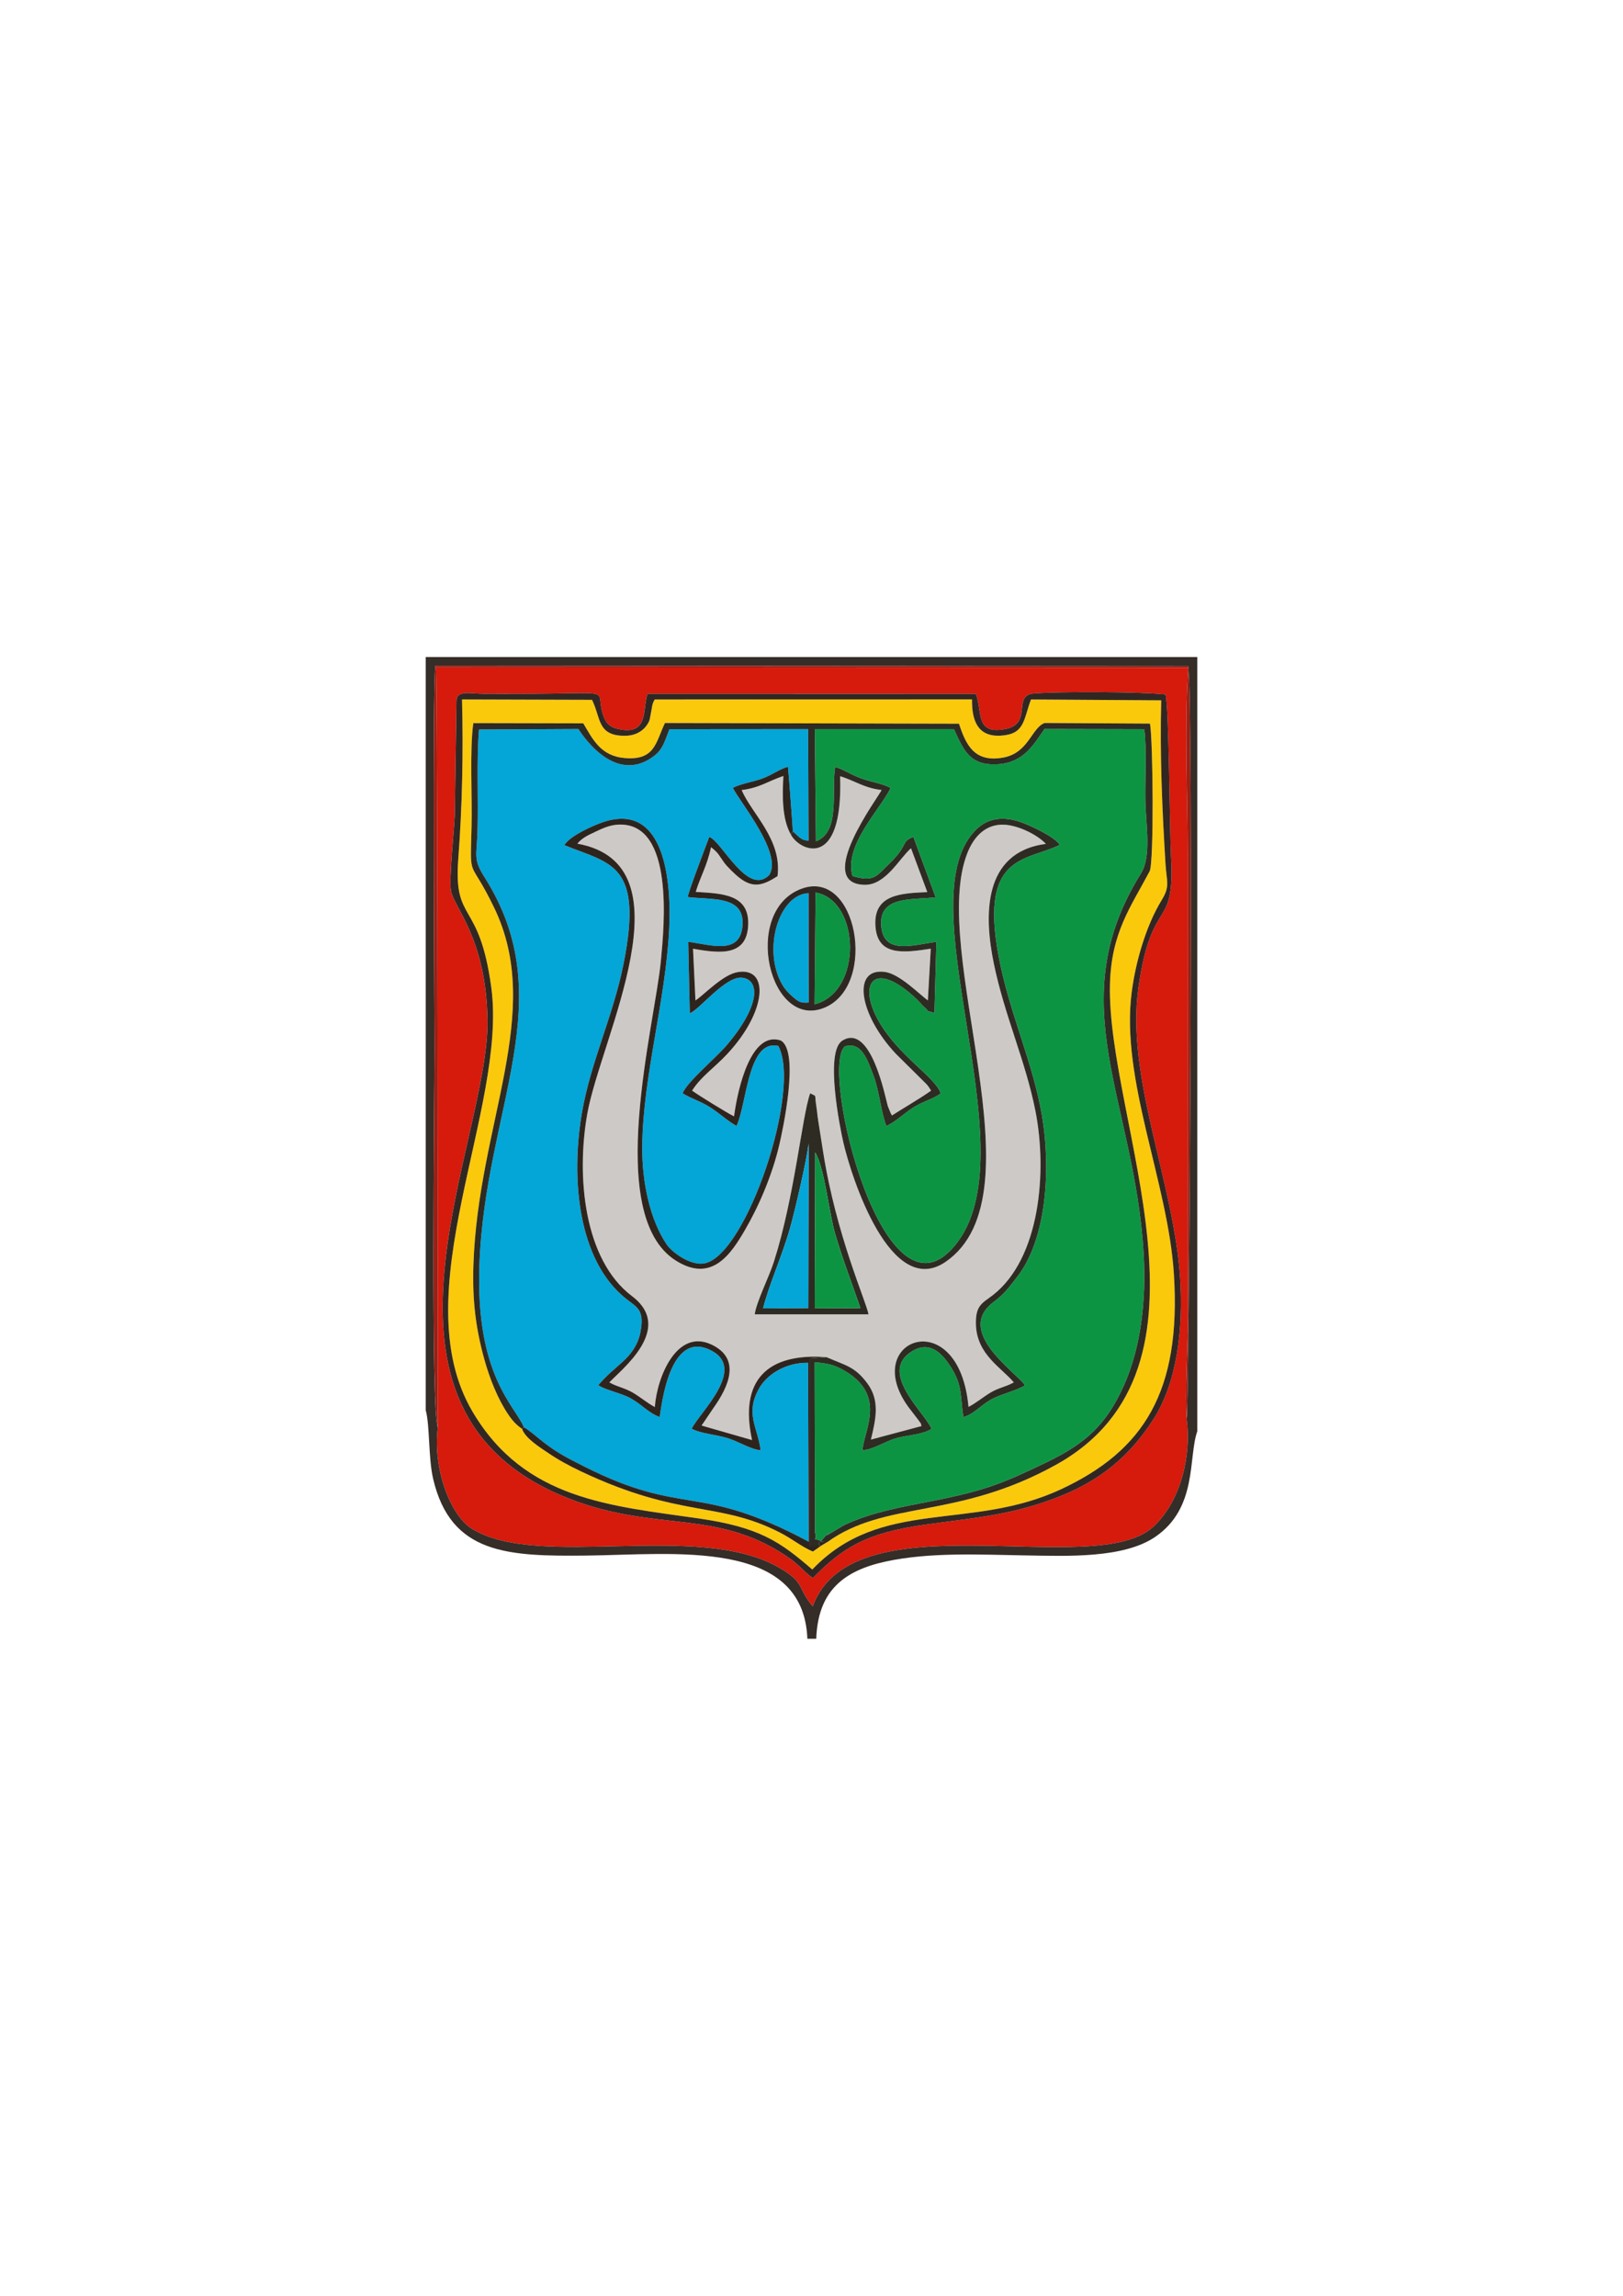 <?xml version="1.0" encoding="UTF-8"?>
<!DOCTYPE svg PUBLIC "-//W3C//DTD SVG 1.1//EN" "http://www.w3.org/Graphics/SVG/1.1/DTD/svg11.dtd">
<!-- Creator: CorelDRAW X5 -->
<svg xmlns="http://www.w3.org/2000/svg" xml:space="preserve" width="210mm" height="297mm" style="shape-rendering:geometricPrecision; text-rendering:geometricPrecision; image-rendering:optimizeQuality; fill-rule:evenodd; clip-rule:evenodd"
viewBox="0 0 210 297"
 xmlns:xlink="http://www.w3.org/1999/xlink">
 <defs>
  <style type="text/css">
   <![CDATA[
    .fil0 {fill:#03A6D7}
    .fil1 {fill:#0D9443}
    .fil8 {fill:#2E241E}
    .fil5 {fill:#2E2B23}
    .fil10 {fill:#2F2822}
    .fil7 {fill:#312722}
    .fil6 {fill:#352D27}
    .fil9 {fill:#9A2015}
    .fil2 {fill:#CDC9C6}
    .fil3 {fill:#D61A0C}
    .fil4 {fill:#FBC90B}
   ]]>
  </style>
 </defs>
 <g id="Layer_x0020_1">
  <g id="_497967936">
   <path id="_492495992" class="fil0" d="M67.799 184.665c0.303,0.144 0.108,0.031 0.554,0.343 0.073,0.051 0.299,0.223 0.377,0.283 0.339,0.26 0.633,0.513 0.98,0.795 2.091,1.7 3.27,2.319 5.888,3.639 13.044,6.576 14.632,2.016 29.04,9.722l-0.081 -23.147c-3.038,-0.029 -5.373,1.594 -6.35,3.337 -1.812,3.236 -0.194,4.966 0.215,7.99 -1.392,-0.156 -2.861,-1.149 -4.313,-1.587 -1.576,-0.475 -3.429,-0.57 -4.61,-1.205 0.952,-2.054 7.406,-7.915 2.262,-10.248 -5.111,-2.318 -6.132,7.042 -6.408,8.734 -1.452,-0.531 -2.232,-1.565 -3.758,-2.426 -1.18,-0.666 -3.498,-1.133 -4.177,-1.704 1.102,-1.297 1.965,-1.942 3.184,-3.051 0.9,-0.818 1.912,-2.032 2.254,-3.754 0.581,-2.927 -0.438,-3.249 -1.82,-4.338 -6.298,-4.961 -7.185,-15.633 -5.744,-24.065 1.127,-6.594 4.035,-12.503 5.389,-19.291 2.6,-13.034 -1.719,-12.928 -7.659,-15.351 0.627,-1.148 3.734,-2.573 5.141,-3.023 7.996,-2.558 8.717,8.023 8.414,13.96 -0.476,9.326 -3.351,18.793 -3.479,27.869 -0.068,4.826 1.023,9.71 3.192,12.889 0.617,0.904 3.032,2.789 4.914,2.393 5.39,-1.134 12.548,-22.386 9.501,-28.118 -3.957,-0.917 -4.055,7.52 -5.408,10.353 -1.129,-0.626 -2.082,-1.535 -3.299,-2.336 -1.323,-0.87 -2.469,-1.139 -3.666,-1.884 0.479,-1.4 4.262,-4.54 5.688,-6.213 4.41,-5.175 4.309,-8.498 1.992,-8.744 -2.154,-0.229 -5.545,4.174 -6.76,4.597l-0.204 -9.243c3.036,0.416 6.862,1.769 7.035,-2.285 0.16,-3.745 -4.082,-3.119 -7.102,-3.507 0.177,-0.932 2.239,-6.296 2.788,-7.768 1.573,0.475 4.949,7.74 7.761,4.927 1.768,-2.792 -3.787,-9.409 -4.704,-11.275 0.945,-0.533 2.62,-0.765 3.844,-1.225 1.285,-0.482 2.161,-1.193 3.282,-1.513 0.067,0.399 0.64,8.174 0.632,8.349 0.984,0.895 1.126,1.154 2.032,1.208l-0.054 -14.434 -17.944 0.015c-0.611,1.535 -0.844,2.551 -1.892,3.382 -5.334,4.226 -9.846,-3.363 -9.89,-3.408l-12.862 0.067c-0.336,4.045 -0.064,8.998 -0.196,13.203 -0.097,3.076 -0.575,3.567 0.874,5.841 10.139,15.918 0.089,29.915 -0.628,50.251 -0.505,14.329 4.64,18.2 5.773,20.996z"/>
   <path id="_492494984" class="fil1" d="M106.233 199.338l-0.054 0.094c1.685,-1.963 0.692,-0.717 0.791,-0.8l2.22 -1.319c3.658,-1.736 7.733,-2.402 11.602,-3.169 6.757,-1.339 9.074,-2.287 14.756,-5.039 4.912,-2.379 7.609,-4.806 9.876,-9.879 2.224,-4.974 2.895,-11.059 2.557,-16.969 -1.143,-19.959 -10.827,-32.434 -0.352,-49.264 1.384,-2.224 0.635,-6.361 0.574,-9.296 -0.058,-2.742 0.199,-6.817 -0.143,-9.37l-12.903 -0.029c-1.363,1.909 -2.623,4.331 -5.995,4.559 -3.711,0.251 -4.498,-1.873 -5.728,-4.536l-18.01 0 0.15 14.512c3.225,-1.2 1.956,-6.541 2.497,-9.629 1.141,0.362 1.939,0.952 3.292,1.464 1.232,0.466 2.902,0.704 3.869,1.264 -1.286,2.731 -6.081,7.419 -4.926,11.393 2.824,0.845 3.128,-0.04 4.711,-1.551 2.628,-2.508 1.482,-2.879 3.165,-3.506l2.879 7.805c-2.997,0.364 -7.189,-0.2 -7.051,3.475 0.152,4.065 4.059,2.701 7.15,2.293l-0.253 9.193c-1.661,-0.536 -0.251,0.144 -1.354,-0.796 -0.28,-0.239 -0.529,-0.594 -0.86,-0.909 -5.577,-5.318 -7.733,-2.171 -5.079,2.62 2.567,4.632 7.45,7.393 8.102,9.493 -1.075,0.802 -2.362,1.029 -3.684,1.919 -1.172,0.788 -2.187,1.755 -3.327,2.299 -0.647,-1.454 -0.939,-4.557 -1.656,-6.45 -0.822,-2.169 -1.567,-4.473 -3.706,-3.858 -3.416,2.586 5.174,38.107 14.628,25.237 9.148,-12.453 -7.144,-44.868 2.593,-53.508 1.615,-1.433 3.714,-1.427 5.821,-0.617 1.384,0.532 4.06,1.809 4.75,2.826 -4.443,2.199 -10.805,1.042 -7.663,15.694 1.428,6.659 4.203,12.683 5.337,19.267 1.2,6.964 0.589,16.03 -3.14,20.851 -1.044,1.349 -1.721,2.301 -3.062,3.292 -5.146,3.805 2.745,9.017 4.017,10.795 -0.682,0.565 -3.345,1.242 -4.411,1.867 -1.518,0.89 -2.094,1.806 -3.561,2.268 -0.408,-2.705 -0.092,-4.098 -1.613,-6.471 -0.924,-1.441 -2.522,-3.547 -4.98,-2.081 -4.566,2.722 1.679,8.015 2.463,10.062 -1.056,0.753 -3.271,0.835 -4.621,1.229 -1.401,0.409 -2.934,1.476 -4.298,1.537 0.176,-2.591 3.201,-7.112 -2.399,-10.32 -1.359,-0.779 -2.19,-0.905 -3.802,-1.065l0.049 22.021c0.406,1.322 -0.705,0.556 0.785,1.1z"/>
   <path id="_489344024" class="fil2" d="M97.653 170.032c0.219,-1.628 1.845,-4.806 2.487,-6.823 2.68,-8.408 3.621,-18.745 4.684,-21.773 0.94,0.489 0.531,0 0.796,1.633 0.097,0.596 0.143,1.261 0.248,1.902 0.22,1.348 0.415,2.644 0.624,3.972 1.722,10.956 5.594,19.413 5.885,21.089l-14.724 -0.001zm5.971 -55.033c7.27,-2.807 9.962,12.395 3.125,15.332 -7.194,3.089 -10.814,-12.363 -3.125,-15.332zm3.314 60.57c2.514,1.09 3.635,1.204 5.239,3.322 1.706,2.251 1.16,4.637 0.511,7.342l6.55 -1.75c-0.344,-1.051 0.115,0.069 -0.337,-0.682l-1.372 -1.791c-6.35,-8.732 6.549,-13.589 7.785,-0.008 0.984,-0.504 1.733,-1.161 2.752,-1.793 1.12,-0.694 1.975,-0.756 3.112,-1.371 -1.607,-1.918 -4.755,-3.589 -4.902,-7.417 -0.101,-2.617 0.876,-2.855 2.184,-3.874 6.134,-4.777 7.05,-16.006 5.518,-23.801 -1.276,-6.491 -3.967,-12.25 -5.375,-19.035 -1.293,-6.228 -1.486,-14.465 6.726,-15.544 -1.241,-1.311 -3.956,-2.573 -5.817,-2.485 -2.275,0.108 -3.605,1.814 -4.33,3.632 -5.093,12.755 9.799,44.202 -2.812,52.912 -7.121,4.918 -12.207,-10.89 -13.256,-15.456 -0.413,-1.797 -2.43,-11.714 -0.124,-13.152 3.687,-2.3 5.535,7.242 5.88,8.461l0.406 1.001c0.016,-0.05 0.08,0.153 0.13,0.224 1.275,-0.831 3.682,-2.221 5.065,-3.214 -0.492,-0.811 -0.47,-0.71 -1.181,-1.423l-3.361 -3.328c-4.815,-5.114 -5.749,-11.229 -1.397,-10.6 1.91,0.276 4.482,2.936 5.524,3.678l0.374 -6.689c-3.575,0.541 -7.034,1.019 -7.17,-3.167 -0.125,-3.857 3.354,-4.012 6.722,-4.155l-2.107 -5.673c-1.458,1.242 -3.255,4.764 -5.972,4.728 -6.716,-0.091 1.825,-11.44 2.167,-12.264 -2.272,-0.248 -3.519,-1.236 -5.369,-1.78 0.421,12.366 -5.34,9.614 -6.378,7.536 -1.176,-2.077 -1.087,-5.113 -0.963,-7.564 -1.972,0.658 -3.043,1.531 -5.399,1.819 1.309,3.072 5.258,6.399 4.643,11.142 -1.857,1.18 -3.127,1.613 -4.935,0.208 -0.629,-0.489 -1.631,-1.502 -1.944,-1.929 -0.752,-1.027 -0.668,-1.194 -1.722,-2.033 -0.517,2.438 -1.395,3.83 -1.982,5.786 3.407,0.21 6.891,0.287 6.789,4.183 -0.109,4.158 -3.574,3.804 -7.139,3.169l0.314 6.691c1.147,-0.752 3.543,-3.36 5.492,-3.672 4.122,-0.66 3.731,5.132 -1.387,10.608 -1.7,1.819 -3.358,2.879 -4.54,4.729 0.903,0.655 4.641,2.951 5.426,3.33 0.51,-3.806 2.249,-11.098 6.046,-9.815 2.486,1.394 0.241,11.65 -0.18,13.466 -0.911,3.929 -2.659,7.982 -4.448,11.048 -1.807,3.095 -4.288,6.92 -8.965,3.949 -9.322,-5.922 -2.693,-30.501 -1.913,-38.795 0.423,-4.504 1.735,-17.776 -5.386,-17.601 -1.213,0.03 -2.188,0.503 -3.128,0.949 -0.909,0.431 -1.696,0.78 -2.296,1.521 14.881,2.682 3.048,25.079 1.289,34.919 -1.452,8.12 -0.439,18.92 5.774,23.61 5.563,4.198 -1.433,9.545 -2.924,11.166 1.035,0.59 2.015,0.706 3.099,1.361 1.11,0.671 1.738,1.263 2.782,1.825 0.299,-3.999 2.902,-10.192 7.348,-8.076 3.86,1.837 2.201,5.459 0.218,8.234l-1.403 2.077c-0.018,-0.052 -0.082,0.145 -0.093,0.167l6.511 1.87c-1.692,-7.787 2.004,-11.299 9.632,-10.727z"/>
   <path id="_492496496" class="fil3" d="M59.062 90.644c0,-1.39 1.905,-0.913 3.421,-0.897 1.529,0.016 3.064,0.004 4.594,0.004 12.757,0 9.946,-0.8 10.855,2.416 0.338,1.195 0.766,1.845 2.042,2.136 4.01,0.914 3.129,-2.595 3.81,-4.551l42.479 0.003c0.874,2.326 -0.134,5.294 3.78,4.566 3.624,-0.675 0.911,-4.377 3.69,-4.608 3.329,-0.277 13.797,-0.235 17.071,0.119 0.454,1.513 0.54,17.769 0.714,21.106 0.504,9.667 -2.487,4.758 -4.217,16.813 -1.668,11.622 4.64,25.329 5.396,37.673 0.395,6.451 -0.352,13.383 -3.512,18.265 -2.977,4.599 -6.647,7.68 -11.757,9.763 -6.172,2.517 -10.871,2.832 -17.787,3.795 -7.671,1.068 -10.654,3.027 -14.464,6.886 -0.903,-0.54 -1.666,-1.572 -2.806,-2.389 -9.382,-6.723 -17.306,-3.389 -28.782,-7.891 -29.191,-11.451 -10.258,-45.94 -10.517,-61.934 -0.171,-10.554 -4.343,-14.51 -4.724,-16.669 -0.27,-1.532 0.395,-7.669 0.491,-9.775l0.221 -14.831zm-2.407 94.009c-0.683,5.169 1.549,11.409 4.487,13.17 8.808,5.279 29.327,-1.115 39.772,5.035 3.361,1.979 2.164,2.518 4.251,4.938 5.204,-14.232 36.53,-3.254 44.075,-10.297 3.645,-3.402 4.922,-9.38 4.301,-13.93 -0.238,-3.607 0.107,-8.675 0.123,-12.492l-0.004 -60.678c0,-7.637 -0.423,-16.569 0.069,-24.019l-97.294 -0.045c0.196,3.612 0.23,98.274 0.22,98.317z"/>
   <path id="_492496520" class="fil4" d="M106.998 199.529c-0.656,0.331 -1.213,0.78 -1.821,1.192 -1.404,-0.587 -2.635,-1.624 -4.259,-2.457 -7.955,-4.081 -12.843,-1.831 -25.644,-7.868 -1.623,-0.765 -2.972,-1.504 -4.301,-2.399 -1.109,-0.747 -3.018,-1.934 -3.425,-3.15 -0.729,-0.518 -1.19,-0.984 -1.788,-1.87 -1.37,-2.028 -2.415,-4.695 -3.09,-7.125 -1.137,-4.098 -1.557,-7.736 -1.413,-12.182 0.597,-18.363 9.246,-32.645 2.682,-46.252 -3.252,-6.743 -3.11,-3.217 -2.92,-10.545 0.094,-3.638 -0.257,-10.016 0.229,-13.33l14.221 0.031c1.234,2.056 2.237,4.234 5.391,4.493 3.922,0.322 3.983,-2.055 5.18,-4.538l38.043 0.091c0.922,2.805 2.017,5.041 5.705,4.387 3.306,-0.587 3.665,-3.824 5.374,-4.48l13.636 0.079c0.399,2.211 0.524,18.02 -0.046,19.101 -2.424,4.591 -4.961,7.911 -5.134,14.614 -0.456,17.646 15.73,49.559 -6.981,62.168 -12.879,7.15 -22.048,4.527 -29.64,10.042zm-1.892 3.516c8.912,-9.364 20.445,-4.892 32.221,-10.402 10.687,-5.001 15.518,-12.637 14.567,-27.794 -0.746,-11.887 -6.924,-25.14 -5.464,-36.469 0.51,-3.954 1.858,-8.647 3.907,-11.978 1.088,-1.769 0.607,-2.367 0.467,-4.67 -0.428,-7.037 -0.736,-14.07 -0.553,-21.13l-16.851 -0.109c-1.001,2.698 -0.803,4.492 -3.91,4.676 -2.999,0.177 -3.753,-1.971 -3.719,-4.687l-41.054 0.008c-0.379,0.645 -0.304,0.878 -0.504,1.817 -0.153,0.717 -0.077,0.869 -0.534,1.53 -0.526,0.762 -1.485,1.349 -2.84,1.35 -3.587,0.002 -3.07,-2.305 -4.236,-4.65l-16.82 -0.05c0.177,6.753 0.03,13.916 -0.483,20.622 -0.644,8.414 2.715,5.185 4.266,16.609 2.138,15.747 -11.515,39.547 -2.408,54.929 6.745,11.394 17.811,12.134 29.234,13.787 7.828,1.133 10.503,2.965 14.715,6.612z"/>
   <path id="_492497048" class="fil5" d="M67.548 184.847l0.251 -0.181c-1.134,-2.796 -6.279,-6.667 -5.773,-20.996 0.717,-20.336 10.767,-34.333 0.628,-50.251 -1.448,-2.274 -0.97,-2.764 -0.874,-5.841 0.132,-4.205 -0.14,-9.158 0.196,-13.203l12.862 -0.067c0.044,0.045 4.556,7.634 9.89,3.408 1.049,-0.831 1.281,-1.847 1.892,-3.382l17.944 -0.015 0.054 14.434c-0.906,-0.054 -1.048,-0.313 -2.032,-1.208l-0.262 0.411c1.039,2.078 6.799,4.83 6.378,-7.536 1.85,0.544 3.097,1.532 5.369,1.78 -0.342,0.824 -8.883,12.173 -2.167,12.264 2.717,0.037 4.514,-3.485 5.972,-4.728l2.107 5.673c-3.368,0.143 -6.847,0.297 -6.722,4.155 0.135,4.186 3.595,3.708 7.17,3.167l-0.374 6.689c-1.042,-0.742 -3.614,-3.402 -5.524,-3.678 -4.352,-0.629 -3.418,5.486 1.397,10.6l3.361 3.328c0.71,0.713 0.688,0.612 1.181,1.423 -1.383,0.993 -3.79,2.383 -5.065,3.214 -0.05,-0.07 -0.113,-0.274 -0.13,-0.224l-0.406 -1.001c-0.345,-1.219 -2.193,-10.761 -5.88,-8.461 -2.306,1.438 -0.288,11.355 0.124,13.152 1.049,4.566 6.135,20.375 13.256,15.456 12.611,-8.71 -2.282,-40.156 2.812,-52.912 0.726,-1.818 2.055,-3.524 4.33,-3.632 1.861,-0.088 4.575,1.173 5.817,2.485 -8.212,1.079 -8.019,9.316 -6.726,15.544 1.409,6.785 4.1,12.544 5.375,19.035 1.532,7.795 0.616,19.024 -5.518,23.801 -1.308,1.019 -2.285,1.257 -2.184,3.874 0.147,3.828 3.295,5.499 4.902,7.417 -1.137,0.615 -1.993,0.677 -3.112,1.371 -1.019,0.631 -1.768,1.289 -2.752,1.793 -1.236,-13.581 -14.135,-8.725 -7.785,0.008l1.372 1.791c0.453,0.751 -0.007,-0.369 0.337,0.682l-6.55 1.75c0.649,-2.705 1.195,-5.091 -0.511,-7.342 -1.604,-2.118 -2.726,-2.232 -5.239,-3.322l-2.113 0.16 -0 24.275c2.833,0 0.314,0.117 1.408,-0.666 -1.489,-0.544 -0.379,0.222 -0.785,-1.1l-0.049 -22.021c1.612,0.161 2.443,0.287 3.802,1.065 5.601,3.209 2.575,7.729 2.399,10.32 1.365,-0.061 2.897,-1.128 4.298,-1.537 1.35,-0.394 3.564,-0.476 4.621,-1.229 -0.784,-2.046 -7.029,-7.34 -2.463,-10.062 2.458,-1.465 4.056,0.64 4.98,2.081 1.521,2.373 1.205,3.767 1.613,6.471 1.467,-0.462 2.043,-1.377 3.561,-2.268 1.066,-0.625 3.729,-1.302 4.411,-1.867 -1.272,-1.778 -9.163,-6.99 -4.017,-10.795 1.34,-0.991 2.018,-1.943 3.062,-3.292 3.73,-4.821 4.341,-13.887 3.14,-20.851 -1.135,-6.584 -3.909,-12.608 -5.337,-19.267 -3.142,-14.653 3.22,-13.495 7.663,-15.694 -0.69,-1.016 -3.366,-2.293 -4.75,-2.826 -2.106,-0.81 -4.205,-0.817 -5.821,0.617 -9.737,8.639 6.555,41.055 -2.593,53.508 -9.454,12.87 -18.044,-22.651 -14.628,-25.237 2.139,-0.614 2.884,1.689 3.706,3.858 0.717,1.893 1.009,4.997 1.656,6.45 1.14,-0.544 2.155,-1.51 3.327,-2.299 1.323,-0.889 2.61,-1.117 3.684,-1.919 -0.651,-2.1 -5.535,-4.861 -8.102,-9.493 -2.655,-4.791 -0.499,-7.938 5.079,-2.62 0.33,0.315 0.58,0.67 0.86,0.909 1.103,0.94 -0.306,0.26 1.354,0.796l0.253 -9.193c-3.091,0.408 -6.998,1.771 -7.15,-2.293 -0.138,-3.674 4.054,-3.111 7.051,-3.475l-2.879 -7.805c-1.683,0.626 -0.537,0.997 -3.165,3.506 -1.583,1.511 -1.887,2.396 -4.711,1.551 -1.155,-3.974 3.64,-8.662 4.926,-11.393 -0.967,-0.56 -2.637,-0.798 -3.869,-1.264 -1.353,-0.512 -2.151,-1.102 -3.292,-1.464 -0.541,3.088 0.729,8.429 -2.497,9.629l-0.15 -14.512 18.01 0c1.23,2.663 2.017,4.787 5.728,4.536 3.372,-0.228 4.632,-2.65 5.995,-4.559l12.903 0.029c0.342,2.553 0.086,6.628 0.143,9.37 0.062,2.934 0.811,7.072 -0.574,9.296 -10.475,16.83 -0.791,29.305 0.352,49.264 0.339,5.91 -0.333,11.995 -2.557,16.969 -2.268,5.072 -4.964,7.5 -9.876,9.879 -5.682,2.751 -7.999,3.7 -14.756,5.039 -3.869,0.766 -7.945,1.432 -11.602,3.169l-2.22 1.319c-0.099,0.083 0.893,-1.163 -0.791,0.8l0.819 0.098c7.592,-5.515 16.761,-2.891 29.64,-10.042 22.711,-12.609 6.525,-44.522 6.981,-62.168 0.173,-6.704 2.71,-10.023 5.134,-14.614 0.57,-1.08 0.445,-16.889 0.046,-19.101l-13.636 -0.079c-1.709,0.656 -2.068,3.893 -5.374,4.48 -3.688,0.655 -4.783,-1.582 -5.705,-4.387l-38.043 -0.091c-1.197,2.482 -1.258,4.859 -5.18,4.538 -3.154,-0.258 -4.157,-2.437 -5.391,-4.493l-14.221 -0.031c-0.486,3.314 -0.135,9.692 -0.229,13.33 -0.19,7.328 -0.332,3.802 2.92,10.545 6.564,13.607 -2.085,27.889 -2.682,46.252 -0.145,4.446 0.275,8.084 1.413,12.182 0.674,2.43 1.72,5.097 3.09,7.125 0.599,0.887 1.06,1.352 1.788,1.87z"/>
   <path id="_492497216" class="fil6" d="M56.655 184.653c-0.937,-1.586 -0.439,-43.506 -0.439,-49.206 0,-3.723 -0.293,-46.855 0.124,-49.339l97.406 0.063c0.704,3.864 0.157,96.253 -0.206,97.398 0.621,4.55 -0.656,10.528 -4.301,13.93 -7.545,7.043 -38.871,-3.935 -44.075,10.297 -2.087,-2.421 -0.89,-2.959 -4.251,-4.938 -10.445,-6.15 -30.964,0.244 -39.772,-5.035 -2.938,-1.761 -5.17,-8.001 -4.487,-13.17zm-1.573 -2.228c0.549,1.991 0.33,6.171 0.958,8.868 2.282,9.803 9.697,10.051 19.856,9.944 11.2,-0.118 28.062,-2.296 28.57,10.762l1.148 0c0.214,-6.081 3.443,-8.784 8.967,-9.985 5.737,-1.246 12.219,-0.893 18.112,-0.798 5.387,0.087 12.681,0.41 16.792,-2.404 5.504,-3.768 4.237,-10.266 5.433,-13.656l0 -100.157 -99.836 0 0 97.425z"/>
   <path id="_492497864" class="fil7" d="M105.105 203.045c-4.212,-3.647 -6.887,-5.479 -14.715,-6.612 -11.423,-1.653 -22.488,-2.393 -29.234,-13.787 -9.107,-15.382 4.546,-39.182 2.408,-54.929 -1.551,-11.424 -4.91,-8.195 -4.266,-16.609 0.513,-6.705 0.661,-13.869 0.483,-20.622l16.82 0.05c1.167,2.345 0.649,4.653 4.236,4.65 1.355,-0.001 2.314,-0.589 2.84,-1.35 0.457,-0.661 0.381,-0.813 0.534,-1.53 0.2,-0.939 0.125,-1.172 0.504,-1.817l41.054 -0.008c-0.034,2.716 0.72,4.864 3.719,4.687 3.107,-0.184 2.909,-1.978 3.91,-4.676l16.851 0.109c-0.183,7.06 0.125,14.093 0.553,21.13 0.14,2.304 0.621,2.902 -0.467,4.67 -2.049,3.331 -3.397,8.024 -3.907,11.978 -1.46,11.329 4.717,24.581 5.464,36.469 0.952,15.157 -3.88,22.793 -14.567,27.794 -11.776,5.511 -23.309,1.038 -32.221,10.402zm-46.043 -112.4l-0.221 14.831c-0.097,2.106 -0.761,8.243 -0.491,9.775 0.381,2.159 4.553,6.116 4.724,16.669 0.259,15.993 -18.674,50.483 10.517,61.934 11.476,4.502 19.4,1.167 28.782,7.891 1.14,0.817 1.903,1.849 2.806,2.389 3.81,-3.859 6.793,-5.818 14.464,-6.886 6.916,-0.963 11.614,-1.278 17.787,-3.795 5.11,-2.083 8.78,-5.164 11.757,-9.763 3.16,-4.882 3.907,-11.813 3.512,-18.265 -0.756,-12.344 -7.064,-26.052 -5.396,-37.673 1.73,-12.055 4.721,-7.146 4.217,-16.813 -0.174,-3.337 -0.26,-19.593 -0.714,-21.106 -3.274,-0.354 -13.742,-0.396 -17.071,-0.119 -2.779,0.231 -0.066,3.933 -3.69,4.608 -3.914,0.729 -2.906,-2.239 -3.78,-4.566l-42.479 -0.003c-0.681,1.956 0.201,5.465 -3.81,4.551 -1.276,-0.291 -1.705,-0.941 -2.042,-2.136 -0.909,-3.216 1.902,-2.416 -10.855,-2.416 -1.53,0 -3.065,0.012 -4.594,-0.004 -1.515,-0.016 -3.421,-0.492 -3.421,0.897z"/>
   <path id="_492496760" class="fil8" d="M67.799 184.665l-0.251 0.181c0.407,1.216 2.316,2.403 3.425,3.15 1.329,0.896 2.678,1.634 4.301,2.399 12.801,6.037 17.689,3.787 25.644,7.868 1.624,0.833 2.855,1.87 4.259,2.457 0.608,-0.412 1.165,-0.862 1.821,-1.192l-0.819 -0.098 0.054 -0.094c-1.094,0.783 1.425,0.666 -1.408,0.666l0 -24.275 2.113 -0.16c-7.628,-0.572 -11.324,2.94 -9.632,10.727l-6.511 -1.87c0.012,-0.021 0.075,-0.218 0.093,-0.167l1.403 -2.077c1.983,-2.775 3.641,-6.396 -0.218,-8.234 -4.446,-2.116 -7.048,4.077 -7.348,8.076 -1.044,-0.562 -1.672,-1.154 -2.782,-1.825 -1.084,-0.655 -2.065,-0.771 -3.099,-1.361 1.491,-1.621 8.486,-6.968 2.924,-11.166 -6.213,-4.689 -7.227,-15.489 -5.774,-23.61 1.76,-9.84 13.592,-32.238 -1.289,-34.919 0.6,-0.741 1.387,-1.089 2.296,-1.521 0.94,-0.446 1.915,-0.919 3.128,-0.949 7.121,-0.175 5.809,13.097 5.386,17.601 -0.779,8.293 -7.409,32.873 1.913,38.795 4.677,2.971 7.159,-0.855 8.965,-3.949 1.79,-3.066 3.538,-7.119 4.448,-11.048 0.421,-1.817 2.666,-12.072 0.18,-13.466 -3.797,-1.283 -5.536,6.009 -6.046,9.815 -0.784,-0.379 -4.523,-2.675 -5.426,-3.33 1.182,-1.85 2.84,-2.909 4.54,-4.729 5.118,-5.476 5.51,-11.269 1.387,-10.608 -1.949,0.312 -4.346,2.921 -5.492,3.672l-0.314 -6.691c3.565,0.636 7.031,0.989 7.139,-3.169 0.102,-3.896 -3.382,-3.973 -6.789,-4.183 0.588,-1.956 1.465,-3.348 1.982,-5.786 1.054,0.839 0.97,1.006 1.722,2.033 0.313,0.427 1.314,1.44 1.944,1.929 1.808,1.405 3.078,0.972 4.935,-0.208 0.614,-4.742 -3.334,-8.069 -4.643,-11.142 2.356,-0.287 3.426,-1.161 5.399,-1.819 -0.124,2.45 -0.212,5.486 0.963,7.564l0.262 -0.411c0.008,-0.175 -0.565,-7.95 -0.632,-8.349 -1.121,0.32 -1.997,1.031 -3.282,1.513 -1.224,0.46 -2.899,0.692 -3.844,1.225 0.917,1.866 6.472,8.483 4.704,11.275 -2.813,2.813 -6.189,-4.452 -7.761,-4.927 -0.549,1.472 -2.611,6.836 -2.788,7.768 3.02,0.389 7.262,-0.237 7.102,3.507 -0.173,4.054 -3.999,2.701 -7.035,2.285l0.204 9.243c1.215,-0.423 4.606,-4.827 6.76,-4.597 2.317,0.247 2.417,3.569 -1.992,8.744 -1.426,1.673 -5.209,4.813 -5.688,6.213 1.197,0.745 2.343,1.014 3.666,1.884 1.217,0.8 2.17,1.709 3.299,2.336 1.353,-2.833 1.451,-11.27 5.408,-10.353 3.047,5.732 -4.111,26.984 -9.501,28.118 -1.882,0.396 -4.297,-1.489 -4.914,-2.393 -2.169,-3.179 -3.259,-8.062 -3.192,-12.889 0.128,-9.075 3.003,-18.543 3.479,-27.869 0.303,-5.936 -0.419,-16.517 -8.414,-13.96 -1.407,0.45 -4.513,1.874 -5.141,3.023 5.939,2.423 10.259,2.317 7.659,15.351 -1.354,6.788 -4.262,12.697 -5.389,19.291 -1.441,8.432 -0.555,19.105 5.744,24.065 1.382,1.089 2.402,1.411 1.82,4.338 -0.342,1.722 -1.354,2.936 -2.254,3.754 -1.219,1.109 -2.083,1.754 -3.184,3.051 0.678,0.571 2.997,1.038 4.177,1.704 1.526,0.862 2.306,1.895 3.758,2.426 0.276,-1.693 1.296,-11.053 6.408,-8.734 5.144,2.333 -1.311,8.194 -2.262,10.248 1.181,0.635 3.034,0.73 4.61,1.205 1.452,0.438 2.921,1.431 4.313,1.587 -0.408,-3.024 -2.027,-4.754 -0.215,-7.99 0.976,-1.743 3.311,-3.366 6.35,-3.337l0.081 23.147c-14.409,-7.706 -15.996,-3.147 -29.04,-9.722 -2.618,-1.319 -3.797,-1.938 -5.888,-3.639 -0.347,-0.282 -0.641,-0.535 -0.98,-0.795 -0.079,-0.06 -0.304,-0.232 -0.377,-0.283 -0.446,-0.313 -0.251,-0.199 -0.554,-0.343z"/>
   <path id="_492496088" class="fil9" d="M56.655 184.653c0.01,-0.043 -0.024,-94.705 -0.22,-98.317l97.294 0.045c-0.493,7.45 -0.069,16.382 -0.069,24.019l0.004 60.678c-0.016,3.816 -0.361,8.885 -0.123,12.492 0.363,-1.145 0.91,-93.534 0.206,-97.398l-97.406 -0.063c-0.417,2.483 -0.124,45.616 -0.124,49.339 0,5.7 -0.498,47.62 0.439,49.206z"/>
   <path id="_492493976" class="fil5" d="M105.479 149.079c1.227,2.062 1.765,7.841 2.604,10.634 1.042,3.472 2.094,6.178 3.242,9.508l-5.907 0.028 0.062 -20.17zm-6.742 20.184c0.789,-3.117 2.458,-6.767 3.482,-10.359 0.613,-2.15 2.227,-9.066 2.403,-10.993l-0.035 21.301 -5.85 0.051zm-1.084 0.769l14.724 0.001c-0.291,-1.676 -4.163,-10.133 -5.885,-21.089 -0.209,-1.328 -0.405,-2.624 -0.624,-3.972 -0.104,-0.641 -0.151,-1.306 -0.248,-1.902 -0.265,-1.633 0.144,-1.144 -0.796,-1.633 -1.063,3.028 -2.004,13.366 -4.684,21.773 -0.643,2.017 -2.268,5.195 -2.487,6.823z"/>
   <path id="_497968776" class="fil1" d="M105.417 169.248l5.907 -0.028c-1.148,-3.33 -2.2,-6.036 -3.242,-9.508 -0.839,-2.793 -1.377,-8.573 -2.604,-10.634l-0.062 20.17z"/>
   <path id="_497965536" class="fil0" d="M98.737 169.263l5.85 -0.051 0.035 -21.301c-0.176,1.926 -1.79,8.842 -2.403,10.993 -1.024,3.592 -2.693,7.242 -3.482,10.359z"/>
   <path id="_497966280" class="fil0" d="M104.637 129.7l-0.016 -14.151c-3.867,0.144 -6.018,7.356 -3.391,11.851 0.356,0.61 0.798,1.074 1.311,1.518 0.767,0.663 0.997,0.858 2.096,0.782z"/>
   <path id="_497967384" class="fil1" d="M105.398 129.921c6.236,-1.553 5.95,-13.43 0.127,-14.465l-0.127 14.465z"/>
   <path id="_497968200" class="fil10" d="M104.637 129.7c-1.099,0.076 -1.33,-0.118 -2.096,-0.782 -0.513,-0.444 -0.955,-0.909 -1.311,-1.518 -2.627,-4.496 -0.475,-11.708 3.391,-11.851l0.016 14.151zm0.888 -14.244c5.823,1.035 6.108,12.912 -0.127,14.465l0.127 -14.465zm-1.901 -0.456c-7.689,2.969 -4.069,18.421 3.125,15.332 6.838,-2.936 4.145,-18.138 -3.125,-15.332z"/>
  </g>
 </g>
</svg>
